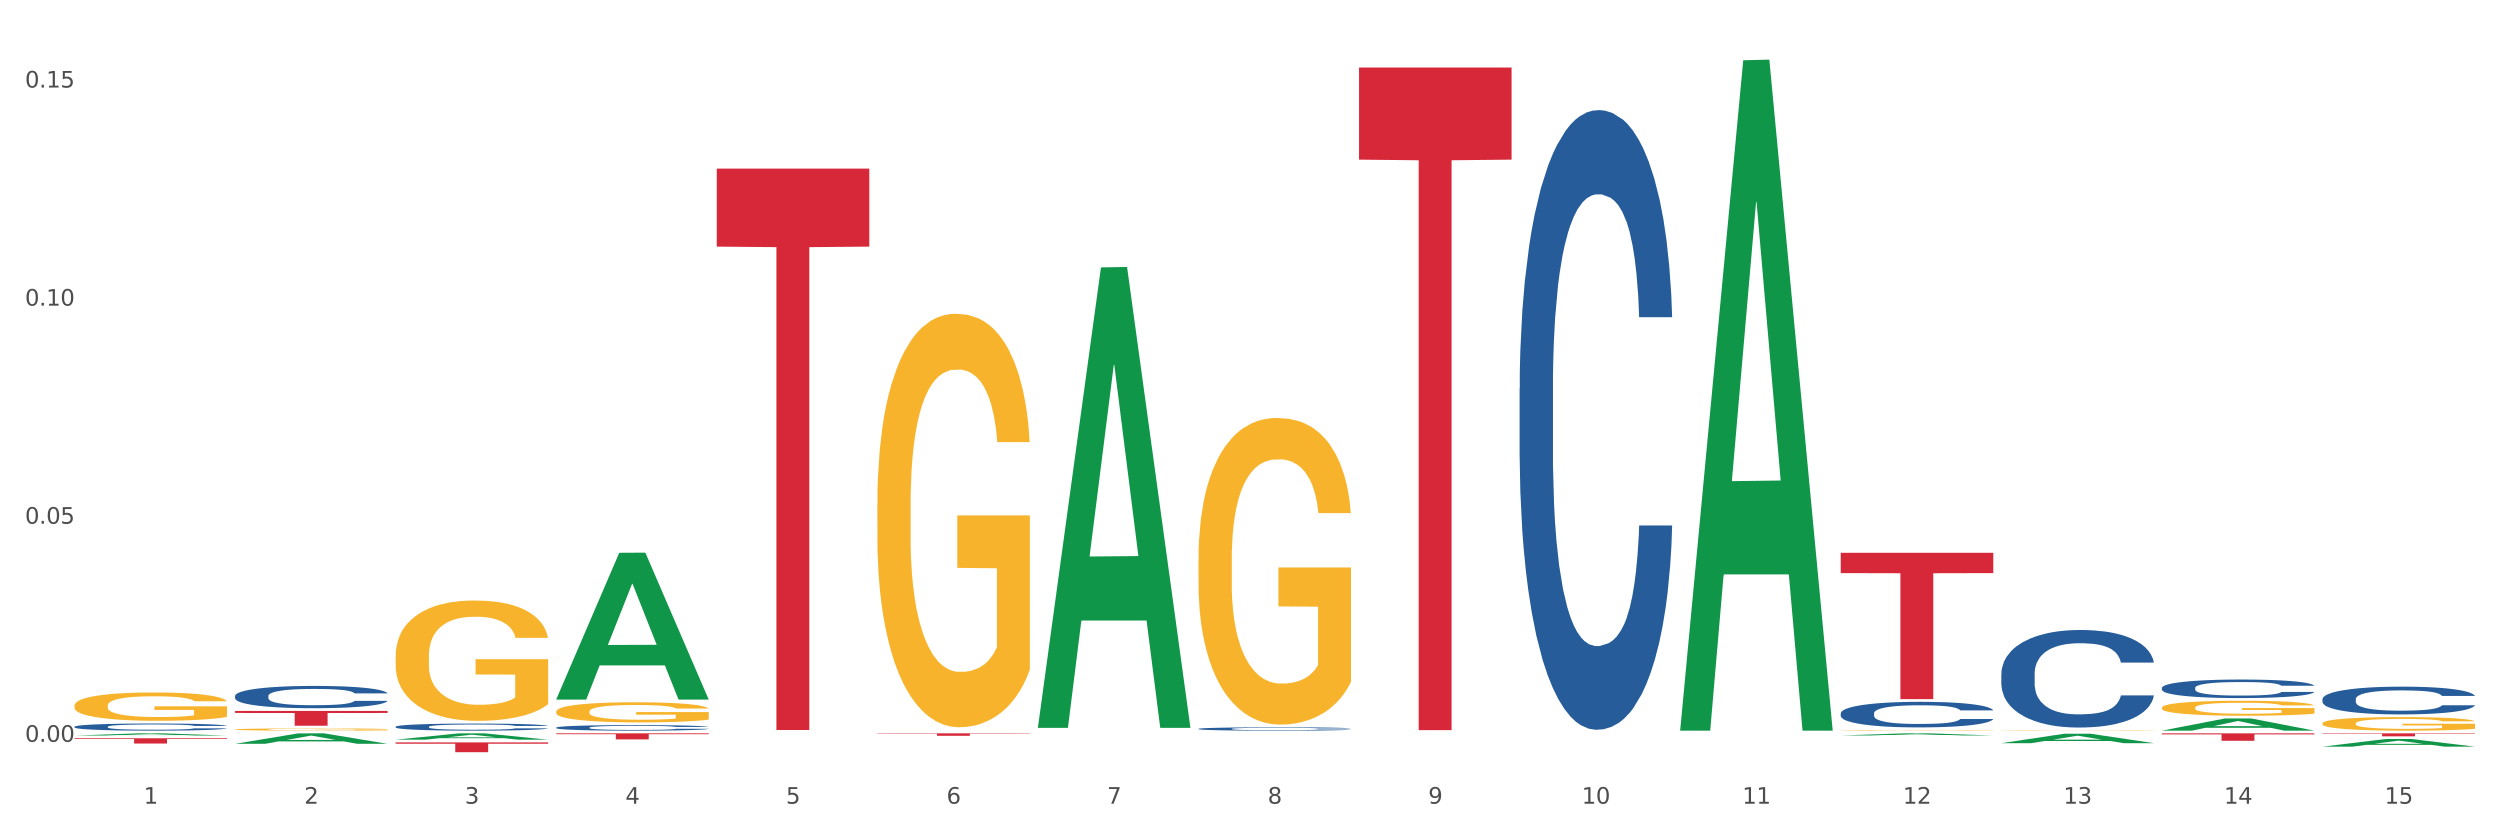 <?xml version="1.0" encoding="utf-8" standalone="no"?>
<!DOCTYPE svg PUBLIC "-//W3C//DTD SVG 1.1//EN"
  "http://www.w3.org/Graphics/SVG/1.1/DTD/svg11.dtd">
<svg xmlns:xlink="http://www.w3.org/1999/xlink" width="1080pt" height="360pt" viewBox="0 0 1080 360" xmlns="http://www.w3.org/2000/svg" version="1.1">
 <rect x="0" y="0" width="1080" height="360" fill="#333333" stroke="none"/>
 <defs>
  <style type="text/css">*{stroke-linejoin: round; stroke-linecap: butt}</style>
 </defs>
 <g id="figure_1">
  <g id="patch_1">
   <path d="M 0 360 
L 1080 360 
L 1080 0 
L 0 0 
z
" style="fill: #ffffff; stroke: #ffffff; stroke-linejoin: miter"/>
  </g>
  <g id="axes_1">
   <g id="matplotlib.axis_1">
    <g id="xtick_1">
     <g id="text_1">
      <!-- 1 -->
      <g style="fill: #4d4d4d" transform="translate(62.07 347.204) scale(0.096 -0.096)">
       <defs>
        <path id="DejaVuSans-31" d="M 794 531 
L 1825 531 
L 1825 4091 
L 703 3866 
L 703 4441 
L 1819 4666 
L 2450 4666 
L 2450 531 
L 3481 531 
L 3481 0 
L 794 0 
L 794 531 
z
" transform="scale(0.016)"/>
       </defs>
       <use xlink:href="#DejaVuSans-31"/>
      </g>
     </g>
    </g>
    <g id="xtick_2">
     <g id="text_2">
      <!-- 2 -->
      <g style="fill: #4d4d4d" transform="translate(131.436 347.204) scale(0.096 -0.096)">
       <defs>
        <path id="DejaVuSans-32" d="M 1228 531 
L 3431 531 
L 3431 0 
L 469 0 
L 469 531 
Q 828 903 1448 1529 
Q 2069 2156 2228 2338 
Q 2531 2678 2651 2914 
Q 2772 3150 2772 3378 
Q 2772 3750 2511 3984 
Q 2250 4219 1831 4219 
Q 1534 4219 1204 4116 
Q 875 4013 500 3803 
L 500 4441 
Q 881 4594 1212 4672 
Q 1544 4750 1819 4750 
Q 2544 4750 2975 4387 
Q 3406 4025 3406 3419 
Q 3406 3131 3298 2873 
Q 3191 2616 2906 2266 
Q 2828 2175 2409 1742 
Q 1991 1309 1228 531 
z
" transform="scale(0.016)"/>
       </defs>
       <use xlink:href="#DejaVuSans-32"/>
      </g>
     </g>
    </g>
    <g id="xtick_3">
     <g id="text_3">
      <!-- 3 -->
      <g style="fill: #4d4d4d" transform="translate(200.802 347.204) scale(0.096 -0.096)">
       <defs>
        <path id="DejaVuSans-33" d="M 2597 2516 
Q 3050 2419 3304 2112 
Q 3559 1806 3559 1356 
Q 3559 666 3084 287 
Q 2609 -91 1734 -91 
Q 1441 -91 1130 -33 
Q 819 25 488 141 
L 488 750 
Q 750 597 1062 519 
Q 1375 441 1716 441 
Q 2309 441 2620 675 
Q 2931 909 2931 1356 
Q 2931 1769 2642 2001 
Q 2353 2234 1838 2234 
L 1294 2234 
L 1294 2753 
L 1863 2753 
Q 2328 2753 2575 2939 
Q 2822 3125 2822 3475 
Q 2822 3834 2567 4026 
Q 2313 4219 1838 4219 
Q 1578 4219 1281 4162 
Q 984 4106 628 3988 
L 628 4550 
Q 988 4650 1302 4700 
Q 1616 4750 1894 4750 
Q 2613 4750 3031 4423 
Q 3450 4097 3450 3541 
Q 3450 3153 3228 2886 
Q 3006 2619 2597 2516 
z
" transform="scale(0.016)"/>
       </defs>
       <use xlink:href="#DejaVuSans-33"/>
      </g>
     </g>
    </g>
    <g id="xtick_4">
     <g id="text_4">
      <!-- 4 -->
      <g style="fill: #4d4d4d" transform="translate(270.169 347.204) scale(0.096 -0.096)">
       <defs>
        <path id="DejaVuSans-34" d="M 2419 4116 
L 825 1625 
L 2419 1625 
L 2419 4116 
z
M 2253 4666 
L 3047 4666 
L 3047 1625 
L 3713 1625 
L 3713 1100 
L 3047 1100 
L 3047 0 
L 2419 0 
L 2419 1100 
L 313 1100 
L 313 1709 
L 2253 4666 
z
" transform="scale(0.016)"/>
       </defs>
       <use xlink:href="#DejaVuSans-34"/>
      </g>
     </g>
    </g>
    <g id="xtick_5">
     <g id="text_5">
      <!-- 5 -->
      <g style="fill: #4d4d4d" transform="translate(339.535 347.204) scale(0.096 -0.096)">
       <defs>
        <path id="DejaVuSans-35" d="M 691 4666 
L 3169 4666 
L 3169 4134 
L 1269 4134 
L 1269 2991 
Q 1406 3038 1543 3061 
Q 1681 3084 1819 3084 
Q 2600 3084 3056 2656 
Q 3513 2228 3513 1497 
Q 3513 744 3044 326 
Q 2575 -91 1722 -91 
Q 1428 -91 1123 -41 
Q 819 9 494 109 
L 494 744 
Q 775 591 1075 516 
Q 1375 441 1709 441 
Q 2250 441 2565 725 
Q 2881 1009 2881 1497 
Q 2881 1984 2565 2268 
Q 2250 2553 1709 2553 
Q 1456 2553 1204 2497 
Q 953 2441 691 2322 
L 691 4666 
z
" transform="scale(0.016)"/>
       </defs>
       <use xlink:href="#DejaVuSans-35"/>
      </g>
     </g>
    </g>
    <g id="xtick_6">
     <g id="text_6">
      <!-- 6 -->
      <g style="fill: #4d4d4d" transform="translate(408.901 347.204) scale(0.096 -0.096)">
       <defs>
        <path id="DejaVuSans-36" d="M 2113 2584 
Q 1688 2584 1439 2293 
Q 1191 2003 1191 1497 
Q 1191 994 1439 701 
Q 1688 409 2113 409 
Q 2538 409 2786 701 
Q 3034 994 3034 1497 
Q 3034 2003 2786 2293 
Q 2538 2584 2113 2584 
z
M 3366 4563 
L 3366 3988 
Q 3128 4100 2886 4159 
Q 2644 4219 2406 4219 
Q 1781 4219 1451 3797 
Q 1122 3375 1075 2522 
Q 1259 2794 1537 2939 
Q 1816 3084 2150 3084 
Q 2853 3084 3261 2657 
Q 3669 2231 3669 1497 
Q 3669 778 3244 343 
Q 2819 -91 2113 -91 
Q 1303 -91 875 529 
Q 447 1150 447 2328 
Q 447 3434 972 4092 
Q 1497 4750 2381 4750 
Q 2619 4750 2861 4703 
Q 3103 4656 3366 4563 
z
" transform="scale(0.016)"/>
       </defs>
       <use xlink:href="#DejaVuSans-36"/>
      </g>
     </g>
    </g>
    <g id="xtick_7">
     <g id="text_7">
      <!-- 7 -->
      <g style="fill: #4d4d4d" transform="translate(478.267 347.204) scale(0.096 -0.096)">
       <defs>
        <path id="DejaVuSans-37" d="M 525 4666 
L 3525 4666 
L 3525 4397 
L 1831 0 
L 1172 0 
L 2766 4134 
L 525 4134 
L 525 4666 
z
" transform="scale(0.016)"/>
       </defs>
       <use xlink:href="#DejaVuSans-37"/>
      </g>
     </g>
    </g>
    <g id="xtick_8">
     <g id="text_8">
      <!-- 8 -->
      <g style="fill: #4d4d4d" transform="translate(547.634 347.204) scale(0.096 -0.096)">
       <defs>
        <path id="DejaVuSans-38" d="M 2034 2216 
Q 1584 2216 1326 1975 
Q 1069 1734 1069 1313 
Q 1069 891 1326 650 
Q 1584 409 2034 409 
Q 2484 409 2743 651 
Q 3003 894 3003 1313 
Q 3003 1734 2745 1975 
Q 2488 2216 2034 2216 
z
M 1403 2484 
Q 997 2584 770 2862 
Q 544 3141 544 3541 
Q 544 4100 942 4425 
Q 1341 4750 2034 4750 
Q 2731 4750 3128 4425 
Q 3525 4100 3525 3541 
Q 3525 3141 3298 2862 
Q 3072 2584 2669 2484 
Q 3125 2378 3379 2068 
Q 3634 1759 3634 1313 
Q 3634 634 3220 271 
Q 2806 -91 2034 -91 
Q 1263 -91 848 271 
Q 434 634 434 1313 
Q 434 1759 690 2068 
Q 947 2378 1403 2484 
z
M 1172 3481 
Q 1172 3119 1398 2916 
Q 1625 2713 2034 2713 
Q 2441 2713 2670 2916 
Q 2900 3119 2900 3481 
Q 2900 3844 2670 4047 
Q 2441 4250 2034 4250 
Q 1625 4250 1398 4047 
Q 1172 3844 1172 3481 
z
" transform="scale(0.016)"/>
       </defs>
       <use xlink:href="#DejaVuSans-38"/>
      </g>
     </g>
    </g>
    <g id="xtick_9">
     <g id="text_9">
      <!-- 9 -->
      <g style="fill: #4d4d4d" transform="translate(617 347.204) scale(0.096 -0.096)">
       <defs>
        <path id="DejaVuSans-39" d="M 703 97 
L 703 672 
Q 941 559 1184 500 
Q 1428 441 1663 441 
Q 2288 441 2617 861 
Q 2947 1281 2994 2138 
Q 2813 1869 2534 1725 
Q 2256 1581 1919 1581 
Q 1219 1581 811 2004 
Q 403 2428 403 3163 
Q 403 3881 828 4315 
Q 1253 4750 1959 4750 
Q 2769 4750 3195 4129 
Q 3622 3509 3622 2328 
Q 3622 1225 3098 567 
Q 2575 -91 1691 -91 
Q 1453 -91 1209 -44 
Q 966 3 703 97 
z
M 1959 2075 
Q 2384 2075 2632 2365 
Q 2881 2656 2881 3163 
Q 2881 3666 2632 3958 
Q 2384 4250 1959 4250 
Q 1534 4250 1286 3958 
Q 1038 3666 1038 3163 
Q 1038 2656 1286 2365 
Q 1534 2075 1959 2075 
z
" transform="scale(0.016)"/>
       </defs>
       <use xlink:href="#DejaVuSans-39"/>
      </g>
     </g>
    </g>
    <g id="xtick_10">
     <g id="text_10">
      <!-- 10 -->
      <g style="fill: #4d4d4d" transform="translate(683.312 347.204) scale(0.096 -0.096)">
       <defs>
        <path id="DejaVuSans-30" d="M 2034 4250 
Q 1547 4250 1301 3770 
Q 1056 3291 1056 2328 
Q 1056 1369 1301 889 
Q 1547 409 2034 409 
Q 2525 409 2770 889 
Q 3016 1369 3016 2328 
Q 3016 3291 2770 3770 
Q 2525 4250 2034 4250 
z
M 2034 4750 
Q 2819 4750 3233 4129 
Q 3647 3509 3647 2328 
Q 3647 1150 3233 529 
Q 2819 -91 2034 -91 
Q 1250 -91 836 529 
Q 422 1150 422 2328 
Q 422 3509 836 4129 
Q 1250 4750 2034 4750 
z
" transform="scale(0.016)"/>
       </defs>
       <use xlink:href="#DejaVuSans-31"/>
       <use xlink:href="#DejaVuSans-30" transform="translate(63.623 0)"/>
      </g>
     </g>
    </g>
    <g id="xtick_11">
     <g id="text_11">
      <!-- 11 -->
      <g style="fill: #4d4d4d" transform="translate(752.678 347.204) scale(0.096 -0.096)">
       <use xlink:href="#DejaVuSans-31"/>
       <use xlink:href="#DejaVuSans-31" transform="translate(63.623 0)"/>
      </g>
     </g>
    </g>
    <g id="xtick_12">
     <g id="text_12">
      <!-- 12 -->
      <g style="fill: #4d4d4d" transform="translate(822.044 347.204) scale(0.096 -0.096)">
       <use xlink:href="#DejaVuSans-31"/>
       <use xlink:href="#DejaVuSans-32" transform="translate(63.623 0)"/>
      </g>
     </g>
    </g>
    <g id="xtick_13">
     <g id="text_13">
      <!-- 13 -->
      <g style="fill: #4d4d4d" transform="translate(891.411 347.204) scale(0.096 -0.096)">
       <use xlink:href="#DejaVuSans-31"/>
       <use xlink:href="#DejaVuSans-33" transform="translate(63.623 0)"/>
      </g>
     </g>
    </g>
    <g id="xtick_14">
     <g id="text_14">
      <!-- 14 -->
      <g style="fill: #4d4d4d" transform="translate(960.777 347.204) scale(0.096 -0.096)">
       <use xlink:href="#DejaVuSans-31"/>
       <use xlink:href="#DejaVuSans-34" transform="translate(63.623 0)"/>
      </g>
     </g>
    </g>
    <g id="xtick_15">
     <g id="text_15">
      <!-- 15 -->
      <g style="fill: #4d4d4d" transform="translate(1030.143 347.204) scale(0.096 -0.096)">
       <use xlink:href="#DejaVuSans-31"/>
       <use xlink:href="#DejaVuSans-35" transform="translate(63.623 0)"/>
      </g>
     </g>
    </g>
    <g id="xtick_16"/>
    <g id="xtick_17"/>
    <g id="xtick_18"/>
    <g id="xtick_19"/>
    <g id="xtick_20"/>
    <g id="xtick_21"/>
    <g id="xtick_22"/>
    <g id="xtick_23"/>
    <g id="xtick_24"/>
    <g id="xtick_25"/>
    <g id="xtick_26"/>
    <g id="xtick_27"/>
    <g id="xtick_28"/>
    <g id="xtick_29"/>
   </g>
   <g id="matplotlib.axis_2">
    <g id="ytick_1">
     <g id="text_16">
      <!-- 0.00 -->
      <g style="fill: #4d4d4d" transform="translate(10.8 320.46) scale(0.096 -0.096)">
       <defs>
        <path id="DejaVuSans-2e" d="M 684 794 
L 1344 794 
L 1344 0 
L 684 0 
L 684 794 
z
" transform="scale(0.016)"/>
       </defs>
       <use xlink:href="#DejaVuSans-30"/>
       <use xlink:href="#DejaVuSans-2e" transform="translate(63.623 0)"/>
       <use xlink:href="#DejaVuSans-30" transform="translate(95.41 0)"/>
       <use xlink:href="#DejaVuSans-30" transform="translate(159.033 0)"/>
      </g>
     </g>
    </g>
    <g id="ytick_2">
     <g id="text_17">
      <!-- 0.05 -->
      <g style="fill: #4d4d4d" transform="translate(10.8 226.248) scale(0.096 -0.096)">
       <use xlink:href="#DejaVuSans-30"/>
       <use xlink:href="#DejaVuSans-2e" transform="translate(63.623 0)"/>
       <use xlink:href="#DejaVuSans-30" transform="translate(95.41 0)"/>
       <use xlink:href="#DejaVuSans-35" transform="translate(159.033 0)"/>
      </g>
     </g>
    </g>
    <g id="ytick_3">
     <g id="text_18">
      <!-- 0.10 -->
      <g style="fill: #4d4d4d" transform="translate(10.8 132.037) scale(0.096 -0.096)">
       <use xlink:href="#DejaVuSans-30"/>
       <use xlink:href="#DejaVuSans-2e" transform="translate(63.623 0)"/>
       <use xlink:href="#DejaVuSans-31" transform="translate(95.41 0)"/>
       <use xlink:href="#DejaVuSans-30" transform="translate(159.033 0)"/>
      </g>
     </g>
    </g>
    <g id="ytick_4">
     <g id="text_19">
      <!-- 0.15 -->
      <g style="fill: #4d4d4d" transform="translate(10.8 37.826) scale(0.096 -0.096)">
       <use xlink:href="#DejaVuSans-30"/>
       <use xlink:href="#DejaVuSans-2e" transform="translate(63.623 0)"/>
       <use xlink:href="#DejaVuSans-31" transform="translate(95.41 0)"/>
       <use xlink:href="#DejaVuSans-35" transform="translate(159.033 0)"/>
      </g>
     </g>
    </g>
    <g id="ytick_5"/>
    <g id="ytick_6"/>
    <g id="ytick_7"/>
   </g>
   <g id="PolyCollection_1">
    <path d="M 32.175 317.759 
L 32.243 317.758 
L 59.417 316.813 
L 70.695 316.812 
L 98.073 317.761 
L 85.029 317.761 
L 79.119 317.54 
L 51.061 317.54 
L 50.857 317.544 
L 45.151 317.761 
L 32.175 317.761 
L 32.175 317.759 
L 54.594 317.408 
L 75.586 317.407 
L 65.192 317.014 
L 65.056 317.013 
L 64.92 317.015 
L 54.526 317.407 
L 54.594 317.408 
L 32.175 317.759 
z
" clip-path="url(#p6bb2f7017c)" style="fill: #109648"/>
    <path d="M 101.541 321.327 
L 101.609 321.323 
L 128.784 316.817 
L 140.061 316.812 
L 167.439 321.335 
L 154.395 321.335 
L 148.485 320.282 
L 120.427 320.282 
L 120.224 320.299 
L 114.517 321.335 
L 101.541 321.335 
L 101.541 321.327 
L 123.96 319.654 
L 144.952 319.649 
L 134.558 317.776 
L 134.422 317.768 
L 134.286 317.781 
L 123.892 319.649 
L 123.96 319.654 
L 101.541 321.327 
z
" clip-path="url(#p6bb2f7017c)" style="fill: #109648"/>
    <path d="M 170.907 319.539 
L 170.975 319.536 
L 198.15 316.815 
L 209.427 316.812 
L 236.805 319.544 
L 223.762 319.544 
L 217.851 318.908 
L 189.794 318.908 
L 189.59 318.918 
L 183.883 319.544 
L 170.907 319.544 
L 170.907 319.539 
L 193.326 318.528 
L 214.319 318.526 
L 203.924 317.394 
L 203.788 317.389 
L 203.653 317.397 
L 193.258 318.526 
L 193.326 318.528 
L 170.907 319.539 
z
" clip-path="url(#p6bb2f7017c)" style="fill: #109648"/>
    <path d="M 240.274 302.103 
L 240.342 302.044 
L 267.516 238.802 
L 278.793 238.742 
L 306.172 302.223 
L 293.128 302.223 
L 287.217 287.44 
L 259.16 287.44 
L 258.956 287.679 
L 253.249 302.223 
L 240.274 302.223 
L 240.274 302.103 
L 262.693 278.619 
L 283.685 278.559 
L 273.291 252.273 
L 273.155 252.153 
L 273.019 252.332 
L 262.625 278.559 
L 262.693 278.619 
L 240.274 302.103 
z
" clip-path="url(#p6bb2f7017c)" style="fill: #109648"/>
    <path d="M 725.837 315.096 
L 725.905 314.824 
L 753.08 26.032 
L 764.357 25.759 
L 791.735 315.64 
L 778.691 315.64 
L 772.781 248.137 
L 744.723 248.137 
L 744.52 249.226 
L 738.813 315.64 
L 725.837 315.64 
L 725.837 315.096 
L 748.256 207.854 
L 769.248 207.581 
L 758.854 87.546 
L 758.718 87.002 
L 758.582 87.818 
L 748.188 207.581 
L 748.256 207.854 
L 725.837 315.096 
z
" clip-path="url(#p6bb2f7017c)" style="fill: #109648"/>
    <path d="M 448.372 314.073 
L 448.44 313.886 
L 475.615 115.513 
L 486.892 115.326 
L 514.27 314.447 
L 501.227 314.447 
L 495.316 268.079 
L 467.259 268.079 
L 467.055 268.826 
L 461.348 314.447 
L 448.372 314.447 
L 448.372 314.073 
L 470.791 240.407 
L 491.783 240.22 
L 481.389 157.768 
L 481.253 157.394 
L 481.117 157.955 
L 470.723 240.22 
L 470.791 240.407 
L 448.372 314.073 
z
" clip-path="url(#p6bb2f7017c)" style="fill: #109648"/>
    <path d="M 240.274 316.812 
L 306.172 316.812 
L 306.172 317.175 
L 280.25 317.178 
L 280.25 319.424 
L 266.039 319.424 
L 266.039 317.178 
L 240.274 317.175 
L 240.274 316.815 
L 240.274 316.812 
z
" clip-path="url(#p6bb2f7017c)" style="fill: #d62839"/>
    <path d="M 170.907 320.708 
L 236.805 320.708 
L 236.805 321.297 
L 210.883 321.301 
L 210.883 324.95 
L 196.673 324.95 
L 196.673 321.301 
L 170.907 321.297 
L 170.907 320.712 
L 170.907 320.708 
z
" clip-path="url(#p6bb2f7017c)" style="fill: #d62839"/>
    <path d="M 32.175 304.811 
L 32.253 304.8 
L 32.253 304.398 
L 32.408 304.051 
L 33.186 303.213 
L 34.353 302.52 
L 35.209 302.151 
L 36.065 301.85 
L 37.076 301.548 
L 38.321 301.235 
L 40.578 300.777 
L 41.978 300.542 
L 43.69 300.296 
L 46.802 299.939 
L 49.058 299.737 
L 51.392 299.57 
L 55.204 299.369 
L 57.694 299.279 
L 60.339 299.212 
L 63.529 299.167 
L 65.941 299.156 
L 71.231 299.19 
L 75.744 299.29 
L 77.922 299.369 
L 80.723 299.503 
L 82.201 299.592 
L 84.613 299.771 
L 87.103 300.006 
L 88.815 300.207 
L 91.382 300.587 
L 93.327 300.967 
L 95.116 301.436 
L 96.05 301.76 
L 96.75 302.062 
L 97.373 302.408 
L 97.995 302.956 
L 83.991 302.956 
L 83.446 302.565 
L 82.59 302.196 
L 81.346 301.838 
L 80.256 301.615 
L 78.389 301.336 
L 76.677 301.157 
L 74.888 301.023 
L 72.71 300.911 
L 70.998 300.855 
L 68.586 300.81 
L 63.84 300.821 
L 60.65 300.911 
L 58.472 301.023 
L 57.071 301.123 
L 55.827 301.235 
L 54.426 301.391 
L 52.792 301.626 
L 51.625 301.838 
L 50.458 302.107 
L 49.525 302.375 
L 48.669 302.688 
L 47.969 303.023 
L 47.424 303.37 
L 46.957 303.794 
L 46.568 304.498 
L 46.568 306.03 
L 46.724 306.376 
L 47.113 306.834 
L 47.58 307.181 
L 48.358 307.594 
L 49.058 307.874 
L 50.381 308.276 
L 51.859 308.611 
L 53.026 308.824 
L 54.193 309.002 
L 56.216 309.248 
L 58.472 309.449 
L 60.417 309.572 
L 63.062 309.684 
L 64.852 309.729 
L 66.408 309.751 
L 70.22 309.751 
L 72.943 309.718 
L 75.977 309.639 
L 78.311 309.539 
L 80.256 309.416 
L 82.435 309.215 
L 83.835 309.025 
L 83.835 306.689 
L 66.719 306.678 
L 66.719 305.124 
L 98.073 305.124 
L 98.073 309.684 
L 96.75 309.919 
L 95.272 310.131 
L 93.716 310.321 
L 91.382 310.556 
L 88.581 310.779 
L 86.091 310.936 
L 83.446 311.07 
L 80.334 311.193 
L 76.288 311.305 
L 73.799 311.349 
L 70.687 311.383 
L 67.03 311.394 
L 63.84 311.372 
L 60.728 311.316 
L 57.461 311.215 
L 54.271 311.07 
L 51.859 310.925 
L 49.447 310.746 
L 46.879 310.511 
L 44.857 310.288 
L 43.301 310.086 
L 41.589 309.829 
L 39.722 309.494 
L 38.321 309.192 
L 37.076 308.879 
L 35.754 308.477 
L 34.82 308.131 
L 33.887 307.695 
L 33.342 307.371 
L 32.72 306.868 
L 32.253 306.164 
L 32.175 304.811 
z
" clip-path="url(#p6bb2f7017c)" style="fill: #f7b32b"/>
    <path d="M 101.541 315.128 
L 101.619 315.127 
L 101.619 315.095 
L 101.775 315.068 
L 102.553 315.001 
L 103.72 314.947 
L 104.575 314.918 
L 105.431 314.894 
L 106.443 314.87 
L 107.688 314.845 
L 109.944 314.809 
L 111.344 314.79 
L 113.056 314.771 
L 116.168 314.743 
L 118.424 314.727 
L 120.758 314.714 
L 124.57 314.698 
L 127.06 314.691 
L 129.705 314.685 
L 132.895 314.682 
L 135.307 314.681 
L 140.598 314.683 
L 145.11 314.691 
L 147.289 314.698 
L 150.089 314.708 
L 151.568 314.715 
L 153.979 314.729 
L 156.469 314.748 
L 158.181 314.764 
L 160.748 314.794 
L 162.693 314.824 
L 164.483 314.861 
L 165.416 314.887 
L 166.117 314.91 
L 166.739 314.938 
L 167.361 314.981 
L 153.357 314.981 
L 152.812 314.95 
L 151.957 314.921 
L 150.712 314.893 
L 149.623 314.875 
L 147.755 314.853 
L 146.044 314.839 
L 144.254 314.828 
L 142.076 314.82 
L 140.364 314.815 
L 137.952 314.812 
L 133.206 314.812 
L 130.017 314.82 
L 127.838 314.828 
L 126.438 314.836 
L 125.193 314.845 
L 123.792 314.857 
L 122.159 314.876 
L 120.992 314.893 
L 119.825 314.914 
L 118.891 314.935 
L 118.035 314.96 
L 117.335 314.986 
L 116.79 315.014 
L 116.324 315.047 
L 115.935 315.103 
L 115.935 315.224 
L 116.09 315.251 
L 116.479 315.288 
L 116.946 315.315 
L 117.724 315.348 
L 118.424 315.37 
L 119.747 315.402 
L 121.225 315.428 
L 122.392 315.445 
L 123.559 315.459 
L 125.582 315.478 
L 127.838 315.494 
L 129.783 315.504 
L 132.428 315.513 
L 134.218 315.516 
L 135.774 315.518 
L 139.586 315.518 
L 142.309 315.516 
L 145.343 315.509 
L 147.678 315.501 
L 149.623 315.492 
L 151.801 315.476 
L 153.201 315.461 
L 153.201 315.276 
L 136.085 315.275 
L 136.085 315.153 
L 167.439 315.153 
L 167.439 315.513 
L 166.117 315.531 
L 164.638 315.548 
L 163.082 315.563 
L 160.748 315.582 
L 157.947 315.599 
L 155.458 315.612 
L 152.812 315.622 
L 149.7 315.632 
L 145.655 315.641 
L 143.165 315.645 
L 140.053 315.647 
L 136.396 315.648 
L 133.206 315.646 
L 130.094 315.642 
L 126.827 315.634 
L 123.637 315.622 
L 121.225 315.611 
L 118.813 315.597 
L 116.246 315.578 
L 114.223 315.561 
L 112.667 315.545 
L 110.955 315.524 
L 109.088 315.498 
L 107.688 315.474 
L 106.443 315.449 
L 105.12 315.418 
L 104.186 315.39 
L 103.253 315.356 
L 102.708 315.33 
L 102.086 315.29 
L 101.619 315.235 
L 101.541 315.128 
z
" clip-path="url(#p6bb2f7017c)" style="fill: #f7b32b"/>
    <path d="M 170.907 283.448 
L 170.985 283.401 
L 170.985 281.691 
L 171.141 280.219 
L 171.919 276.658 
L 173.086 273.714 
L 173.942 272.147 
L 174.798 270.865 
L 175.809 269.583 
L 177.054 268.253 
L 179.31 266.306 
L 180.71 265.309 
L 182.422 264.264 
L 185.534 262.745 
L 187.79 261.89 
L 190.124 261.178 
L 193.937 260.323 
L 196.426 259.943 
L 199.072 259.658 
L 202.261 259.469 
L 204.673 259.421 
L 209.964 259.563 
L 214.476 259.991 
L 216.655 260.323 
L 219.456 260.893 
L 220.934 261.273 
L 223.346 262.033 
L 225.835 263.03 
L 227.547 263.885 
L 230.114 265.499 
L 232.059 267.114 
L 233.849 269.108 
L 234.783 270.485 
L 235.483 271.767 
L 236.105 273.239 
L 236.728 275.566 
L 222.723 275.566 
L 222.179 273.904 
L 221.323 272.337 
L 220.078 270.817 
L 218.989 269.868 
L 217.122 268.681 
L 215.41 267.921 
L 213.62 267.351 
L 211.442 266.876 
L 209.73 266.639 
L 207.319 266.449 
L 202.573 266.496 
L 199.383 266.876 
L 197.204 267.351 
L 195.804 267.778 
L 194.559 268.253 
L 193.159 268.918 
L 191.525 269.915 
L 190.358 270.817 
L 189.191 271.957 
L 188.257 273.097 
L 187.401 274.426 
L 186.701 275.851 
L 186.157 277.323 
L 185.69 279.127 
L 185.301 282.119 
L 185.301 288.624 
L 185.456 290.096 
L 185.845 292.043 
L 186.312 293.515 
L 187.09 295.272 
L 187.79 296.459 
L 189.113 298.168 
L 190.591 299.593 
L 191.758 300.495 
L 192.925 301.255 
L 194.948 302.3 
L 197.204 303.154 
L 199.149 303.677 
L 201.795 304.152 
L 203.584 304.341 
L 205.14 304.436 
L 208.952 304.436 
L 211.675 304.294 
L 214.71 303.962 
L 217.044 303.534 
L 218.989 303.012 
L 221.167 302.157 
L 222.568 301.35 
L 222.568 291.426 
L 205.451 291.378 
L 205.451 284.778 
L 236.805 284.778 
L 236.805 304.152 
L 235.483 305.149 
L 234.004 306.051 
L 232.448 306.858 
L 230.114 307.855 
L 227.314 308.805 
L 224.824 309.47 
L 222.179 310.04 
L 219.067 310.562 
L 215.021 311.037 
L 212.531 311.227 
L 209.419 311.369 
L 205.763 311.417 
L 202.573 311.322 
L 199.461 311.084 
L 196.193 310.657 
L 193.003 310.04 
L 190.591 309.422 
L 188.179 308.663 
L 185.612 307.665 
L 183.589 306.716 
L 182.033 305.861 
L 180.321 304.769 
L 178.454 303.344 
L 177.054 302.062 
L 175.809 300.733 
L 174.486 299.023 
L 173.553 297.551 
L 172.619 295.699 
L 172.074 294.322 
L 171.452 292.185 
L 170.985 289.194 
L 170.907 283.448 
z
" clip-path="url(#p6bb2f7017c)" style="fill: #f7b32b"/>
    <path d="M 240.274 307.404 
L 240.351 307.396 
L 240.351 307.11 
L 240.507 306.864 
L 241.285 306.268 
L 242.452 305.776 
L 243.308 305.514 
L 244.164 305.3 
L 245.175 305.086 
L 246.42 304.863 
L 248.676 304.538 
L 250.077 304.371 
L 251.788 304.196 
L 254.9 303.942 
L 257.157 303.8 
L 259.491 303.681 
L 263.303 303.538 
L 265.793 303.474 
L 268.438 303.426 
L 271.628 303.395 
L 274.04 303.387 
L 279.33 303.411 
L 283.843 303.482 
L 286.021 303.538 
L 288.822 303.633 
L 290.3 303.696 
L 292.712 303.823 
L 295.202 303.99 
L 296.913 304.133 
L 299.481 304.403 
L 301.426 304.673 
L 303.215 305.006 
L 304.149 305.236 
L 304.849 305.451 
L 305.471 305.697 
L 306.094 306.086 
L 292.089 306.086 
L 291.545 305.808 
L 290.689 305.546 
L 289.444 305.292 
L 288.355 305.133 
L 286.488 304.935 
L 284.776 304.808 
L 282.987 304.712 
L 280.808 304.633 
L 279.097 304.593 
L 276.685 304.562 
L 271.939 304.57 
L 268.749 304.633 
L 266.571 304.712 
L 265.17 304.784 
L 263.925 304.863 
L 262.525 304.974 
L 260.891 305.141 
L 259.724 305.292 
L 258.557 305.483 
L 257.623 305.673 
L 256.768 305.895 
L 256.067 306.133 
L 255.523 306.38 
L 255.056 306.681 
L 254.667 307.181 
L 254.667 308.269 
L 254.823 308.515 
L 255.212 308.84 
L 255.678 309.086 
L 256.456 309.38 
L 257.157 309.579 
L 258.479 309.864 
L 259.957 310.103 
L 261.124 310.253 
L 262.291 310.38 
L 264.314 310.555 
L 266.571 310.698 
L 268.516 310.785 
L 271.161 310.865 
L 272.95 310.896 
L 274.506 310.912 
L 278.319 310.912 
L 281.042 310.888 
L 284.076 310.833 
L 286.41 310.761 
L 288.355 310.674 
L 290.533 310.531 
L 291.934 310.396 
L 291.934 308.737 
L 274.818 308.729 
L 274.818 307.626 
L 306.172 307.626 
L 306.172 310.865 
L 304.849 311.031 
L 303.371 311.182 
L 301.815 311.317 
L 299.481 311.484 
L 296.68 311.643 
L 294.19 311.754 
L 291.545 311.849 
L 288.433 311.936 
L 284.387 312.016 
L 281.897 312.047 
L 278.785 312.071 
L 275.129 312.079 
L 271.939 312.063 
L 268.827 312.024 
L 265.559 311.952 
L 262.369 311.849 
L 259.957 311.746 
L 257.546 311.619 
L 254.978 311.452 
L 252.955 311.293 
L 251.399 311.15 
L 249.688 310.968 
L 247.82 310.73 
L 246.42 310.515 
L 245.175 310.293 
L 243.853 310.007 
L 242.919 309.761 
L 241.985 309.452 
L 241.441 309.221 
L 240.818 308.864 
L 240.351 308.364 
L 240.274 307.404 
z
" clip-path="url(#p6bb2f7017c)" style="fill: #f7b32b"/>
    <path d="M 379.006 218.075 
L 379.084 217.912 
L 379.084 212.038 
L 379.24 206.981 
L 380.018 194.743 
L 381.185 184.628 
L 382.04 179.243 
L 382.896 174.838 
L 383.908 170.433 
L 385.152 165.864 
L 387.409 159.174 
L 388.809 155.748 
L 390.521 152.159 
L 393.633 146.937 
L 395.889 144 
L 398.223 141.553 
L 402.035 138.616 
L 404.525 137.311 
L 407.17 136.332 
L 410.36 135.679 
L 412.772 135.516 
L 418.062 136.006 
L 422.575 137.474 
L 424.753 138.616 
L 427.554 140.574 
L 429.032 141.879 
L 431.444 144.49 
L 433.934 147.916 
L 435.646 150.853 
L 438.213 156.401 
L 440.158 161.948 
L 441.948 168.801 
L 442.881 173.533 
L 443.581 177.938 
L 444.204 182.996 
L 444.826 190.991 
L 430.822 190.991 
L 430.277 185.28 
L 429.422 179.896 
L 428.177 174.675 
L 427.087 171.411 
L 425.22 167.332 
L 423.509 164.722 
L 421.719 162.764 
L 419.541 161.132 
L 417.829 160.317 
L 415.417 159.664 
L 410.671 159.827 
L 407.481 161.132 
L 405.303 162.764 
L 403.903 164.232 
L 402.658 165.864 
L 401.257 168.148 
L 399.624 171.575 
L 398.456 174.675 
L 397.289 178.591 
L 396.356 182.506 
L 395.5 187.075 
L 394.8 191.97 
L 394.255 197.028 
L 393.788 203.228 
L 393.399 213.507 
L 393.399 235.86 
L 393.555 240.918 
L 393.944 247.608 
L 394.411 252.666 
L 395.189 258.702 
L 395.889 262.781 
L 397.212 268.655 
L 398.69 273.55 
L 399.857 276.65 
L 401.024 279.261 
L 403.047 282.85 
L 405.303 285.787 
L 407.248 287.582 
L 409.893 289.214 
L 411.683 289.866 
L 413.239 290.192 
L 417.051 290.192 
L 419.774 289.703 
L 422.808 288.561 
L 425.142 287.092 
L 427.087 285.298 
L 429.266 282.361 
L 430.666 279.587 
L 430.666 245.486 
L 413.55 245.323 
L 413.55 222.644 
L 444.904 222.644 
L 444.904 289.214 
L 443.581 292.64 
L 442.103 295.74 
L 440.547 298.514 
L 438.213 301.94 
L 435.412 305.203 
L 432.923 307.487 
L 430.277 309.445 
L 427.165 311.24 
L 423.12 312.872 
L 420.63 313.524 
L 417.518 314.014 
L 413.861 314.177 
L 410.671 313.851 
L 407.559 313.035 
L 404.292 311.567 
L 401.102 309.445 
L 398.69 307.324 
L 396.278 304.714 
L 393.711 301.287 
L 391.688 298.024 
L 390.132 295.087 
L 388.42 291.335 
L 386.553 286.44 
L 385.152 282.034 
L 383.908 277.466 
L 382.585 271.592 
L 381.651 266.534 
L 380.718 260.171 
L 380.173 255.439 
L 379.551 248.097 
L 379.084 237.818 
L 379.006 218.075 
z
" clip-path="url(#p6bb2f7017c)" style="fill: #f7b32b"/>
    <path d="M 517.739 241.769 
L 517.816 241.648 
L 517.816 237.292 
L 517.972 233.541 
L 518.75 224.466 
L 519.917 216.965 
L 520.773 212.972 
L 521.629 209.705 
L 522.64 206.438 
L 523.885 203.05 
L 526.141 198.089 
L 527.542 195.548 
L 529.253 192.887 
L 532.365 189.015 
L 534.621 186.837 
L 536.956 185.022 
L 540.768 182.844 
L 543.257 181.876 
L 545.903 181.15 
L 549.093 180.666 
L 551.504 180.545 
L 556.795 180.908 
L 561.307 181.997 
L 563.486 182.844 
L 566.287 184.296 
L 567.765 185.264 
L 570.177 187.2 
L 572.666 189.741 
L 574.378 191.919 
L 576.946 196.032 
L 578.891 200.146 
L 580.68 205.228 
L 581.614 208.737 
L 582.314 212.004 
L 582.936 215.755 
L 583.559 221.683 
L 569.554 221.683 
L 569.01 217.449 
L 568.154 213.456 
L 566.909 209.584 
L 565.82 207.164 
L 563.953 204.139 
L 562.241 202.203 
L 560.452 200.751 
L 558.273 199.541 
L 556.562 198.936 
L 554.15 198.452 
L 549.404 198.573 
L 546.214 199.541 
L 544.035 200.751 
L 542.635 201.84 
L 541.39 203.05 
L 539.99 204.744 
L 538.356 207.285 
L 537.189 209.584 
L 536.022 212.488 
L 535.088 215.392 
L 534.232 218.779 
L 533.532 222.409 
L 532.988 226.16 
L 532.521 230.758 
L 532.132 238.381 
L 532.132 254.957 
L 532.287 258.708 
L 532.676 263.669 
L 533.143 267.419 
L 533.921 271.896 
L 534.621 274.921 
L 535.944 279.277 
L 537.422 282.907 
L 538.589 285.206 
L 539.756 287.142 
L 541.779 289.803 
L 544.035 291.981 
L 545.981 293.312 
L 548.626 294.522 
L 550.415 295.006 
L 551.971 295.248 
L 555.784 295.248 
L 558.507 294.885 
L 561.541 294.038 
L 563.875 292.949 
L 565.82 291.618 
L 567.998 289.44 
L 569.399 287.384 
L 569.399 262.096 
L 552.282 261.975 
L 552.282 245.156 
L 583.636 245.156 
L 583.636 294.522 
L 582.314 297.063 
L 580.836 299.362 
L 579.28 301.419 
L 576.946 303.96 
L 574.145 306.38 
L 571.655 308.074 
L 569.01 309.526 
L 565.898 310.857 
L 561.852 312.067 
L 559.362 312.551 
L 556.25 312.913 
L 552.594 313.034 
L 549.404 312.792 
L 546.292 312.188 
L 543.024 311.099 
L 539.834 309.526 
L 537.422 307.953 
L 535.01 306.017 
L 532.443 303.476 
L 530.42 301.056 
L 528.864 298.878 
L 527.153 296.095 
L 525.285 292.465 
L 523.885 289.198 
L 522.64 285.811 
L 521.317 281.455 
L 520.384 277.704 
L 519.45 272.985 
L 518.906 269.476 
L 518.283 264.032 
L 517.816 256.409 
L 517.739 241.769 
z
" clip-path="url(#p6bb2f7017c)" style="fill: #f7b32b"/>
    <path d="M 795.203 315.516 
L 795.281 315.516 
L 795.281 315.508 
L 795.437 315.501 
L 796.215 315.484 
L 797.382 315.47 
L 798.238 315.462 
L 799.094 315.456 
L 800.105 315.45 
L 801.35 315.444 
L 803.606 315.435 
L 805.006 315.43 
L 806.718 315.425 
L 809.83 315.418 
L 812.086 315.414 
L 814.42 315.411 
L 818.233 315.407 
L 820.722 315.405 
L 823.368 315.403 
L 826.557 315.403 
L 828.969 315.402 
L 834.26 315.403 
L 838.772 315.405 
L 840.951 315.407 
L 843.752 315.409 
L 845.23 315.411 
L 847.642 315.415 
L 850.131 315.419 
L 851.843 315.423 
L 854.41 315.431 
L 856.355 315.439 
L 858.145 315.448 
L 859.078 315.455 
L 859.779 315.461 
L 860.401 315.468 
L 861.024 315.479 
L 847.019 315.479 
L 846.475 315.471 
L 845.619 315.463 
L 844.374 315.456 
L 843.285 315.452 
L 841.418 315.446 
L 839.706 315.442 
L 837.916 315.44 
L 835.738 315.438 
L 834.026 315.436 
L 831.615 315.436 
L 826.869 315.436 
L 823.679 315.438 
L 821.5 315.44 
L 820.1 315.442 
L 818.855 315.444 
L 817.455 315.447 
L 815.821 315.452 
L 814.654 315.456 
L 813.487 315.462 
L 812.553 315.467 
L 811.697 315.473 
L 810.997 315.48 
L 810.453 315.487 
L 809.986 315.495 
L 809.597 315.51 
L 809.597 315.54 
L 809.752 315.547 
L 810.141 315.556 
L 810.608 315.563 
L 811.386 315.572 
L 812.086 315.577 
L 813.409 315.585 
L 814.887 315.592 
L 816.054 315.596 
L 817.221 315.6 
L 819.244 315.605 
L 821.5 315.609 
L 823.445 315.611 
L 826.091 315.614 
L 827.88 315.615 
L 829.436 315.615 
L 833.248 315.615 
L 835.971 315.614 
L 839.006 315.613 
L 841.34 315.611 
L 843.285 315.608 
L 845.463 315.604 
L 846.864 315.6 
L 846.864 315.554 
L 829.747 315.553 
L 829.747 315.522 
L 861.101 315.522 
L 861.101 315.614 
L 859.779 315.618 
L 858.3 315.623 
L 856.744 315.627 
L 854.41 315.631 
L 851.61 315.636 
L 849.12 315.639 
L 846.475 315.642 
L 843.363 315.644 
L 839.317 315.646 
L 836.827 315.647 
L 833.715 315.648 
L 830.059 315.648 
L 826.869 315.648 
L 823.757 315.646 
L 820.489 315.644 
L 817.299 315.642 
L 814.887 315.639 
L 812.475 315.635 
L 809.908 315.63 
L 807.885 315.626 
L 806.329 315.622 
L 804.617 315.617 
L 802.75 315.61 
L 801.35 315.604 
L 800.105 315.598 
L 798.782 315.589 
L 797.849 315.583 
L 796.915 315.574 
L 796.37 315.567 
L 795.748 315.557 
L 795.281 315.543 
L 795.203 315.516 
z
" clip-path="url(#p6bb2f7017c)" style="fill: #f7b32b"/>
    <path d="M 864.57 315.549 
L 864.647 315.549 
L 864.647 315.543 
L 864.803 315.538 
L 865.581 315.525 
L 866.748 315.515 
L 867.604 315.51 
L 868.46 315.505 
L 869.471 315.501 
L 870.716 315.496 
L 872.972 315.489 
L 874.373 315.485 
L 876.084 315.482 
L 879.196 315.476 
L 881.453 315.473 
L 883.787 315.471 
L 887.599 315.468 
L 890.089 315.467 
L 892.734 315.466 
L 895.924 315.465 
L 898.336 315.465 
L 903.626 315.465 
L 908.139 315.467 
L 910.317 315.468 
L 913.118 315.47 
L 914.596 315.471 
L 917.008 315.474 
L 919.498 315.477 
L 921.209 315.48 
L 923.777 315.486 
L 925.722 315.492 
L 927.511 315.499 
L 928.445 315.504 
L 929.145 315.508 
L 929.767 315.513 
L 930.39 315.522 
L 916.385 315.522 
L 915.841 315.516 
L 914.985 315.51 
L 913.74 315.505 
L 912.651 315.502 
L 910.784 315.497 
L 909.072 315.495 
L 907.283 315.493 
L 905.104 315.491 
L 903.393 315.49 
L 900.981 315.489 
L 896.235 315.49 
L 893.045 315.491 
L 890.867 315.493 
L 889.466 315.494 
L 888.221 315.496 
L 886.821 315.498 
L 885.187 315.502 
L 884.02 315.505 
L 882.853 315.509 
L 881.919 315.513 
L 881.064 315.518 
L 880.363 315.523 
L 879.819 315.528 
L 879.352 315.534 
L 878.963 315.545 
L 878.963 315.568 
L 879.119 315.573 
L 879.508 315.58 
L 879.974 315.585 
L 880.752 315.591 
L 881.453 315.595 
L 882.775 315.601 
L 884.253 315.606 
L 885.42 315.61 
L 886.587 315.612 
L 888.61 315.616 
L 890.867 315.619 
L 892.812 315.621 
L 895.457 315.622 
L 897.246 315.623 
L 898.802 315.623 
L 902.615 315.623 
L 905.338 315.623 
L 908.372 315.622 
L 910.706 315.62 
L 912.651 315.618 
L 914.829 315.615 
L 916.23 315.613 
L 916.23 315.578 
L 899.114 315.577 
L 899.114 315.554 
L 930.468 315.554 
L 930.468 315.622 
L 929.145 315.626 
L 927.667 315.629 
L 926.111 315.632 
L 923.777 315.635 
L 920.976 315.639 
L 918.486 315.641 
L 915.841 315.643 
L 912.729 315.645 
L 908.683 315.647 
L 906.193 315.647 
L 903.081 315.648 
L 899.425 315.648 
L 896.235 315.648 
L 893.123 315.647 
L 889.855 315.645 
L 886.665 315.643 
L 884.253 315.641 
L 881.842 315.638 
L 879.274 315.635 
L 877.251 315.631 
L 875.695 315.628 
L 873.984 315.625 
L 872.116 315.62 
L 870.716 315.615 
L 869.471 315.61 
L 868.149 315.604 
L 867.215 315.599 
L 866.281 315.593 
L 865.737 315.588 
L 865.114 315.58 
L 864.647 315.57 
L 864.57 315.549 
z
" clip-path="url(#p6bb2f7017c)" style="fill: #f7b32b"/>
    <path d="M 32.175 318.925 
L 98.073 318.925 
L 98.073 319.241 
L 72.151 319.243 
L 72.151 321.195 
L 57.941 321.195 
L 57.941 319.243 
L 32.175 319.241 
L 32.175 318.927 
L 32.175 318.925 
z
" clip-path="url(#p6bb2f7017c)" style="fill: #d62839"/>
    <path d="M 101.541 307.11 
L 167.439 307.11 
L 167.439 308 
L 141.517 308.006 
L 141.517 313.517 
L 127.307 313.517 
L 127.307 308.006 
L 101.541 308 
L 101.541 307.116 
L 101.541 307.11 
z
" clip-path="url(#p6bb2f7017c)" style="fill: #d62839"/>
    <path d="M 379.006 316.812 
L 444.904 316.812 
L 444.904 316.958 
L 418.982 316.959 
L 418.982 317.862 
L 404.772 317.862 
L 404.772 316.959 
L 379.006 316.958 
L 379.006 316.813 
L 379.006 316.812 
z
" clip-path="url(#p6bb2f7017c)" style="fill: #d62839"/>
    <path d="M 309.64 72.838 
L 375.538 72.838 
L 375.538 106.54 
L 349.616 106.768 
L 349.616 315.355 
L 335.406 315.355 
L 335.406 106.768 
L 309.64 106.54 
L 309.64 73.066 
L 309.64 72.838 
z
" clip-path="url(#p6bb2f7017c)" style="fill: #d62839"/>
    <path d="M 933.936 316.812 
L 999.834 316.812 
L 999.834 317.26 
L 973.912 317.263 
L 973.912 320.032 
L 959.702 320.032 
L 959.702 317.263 
L 933.936 317.26 
L 933.936 316.815 
L 933.936 316.812 
z
" clip-path="url(#p6bb2f7017c)" style="fill: #d62839"/>
    <path d="M 1003.302 316.812 
L 1069.2 316.812 
L 1069.2 316.99 
L 1043.278 316.991 
L 1043.278 318.09 
L 1029.068 318.09 
L 1029.068 316.991 
L 1003.302 316.99 
L 1003.302 316.813 
L 1003.302 316.812 
z
" clip-path="url(#p6bb2f7017c)" style="fill: #d62839"/>
    <path d="M 795.203 238.796 
L 861.101 238.796 
L 861.101 247.582 
L 835.179 247.642 
L 835.179 302.024 
L 820.969 302.024 
L 820.969 247.642 
L 795.203 247.582 
L 795.203 238.855 
L 795.203 238.796 
z
" clip-path="url(#p6bb2f7017c)" style="fill: #d62839"/>
    <path d="M 587.105 29.187 
L 653.003 29.187 
L 653.003 68.964 
L 627.081 69.233 
L 627.081 315.419 
L 612.871 315.419 
L 612.871 69.233 
L 587.105 68.964 
L 587.105 29.456 
L 587.105 29.187 
z
" clip-path="url(#p6bb2f7017c)" style="fill: #d62839"/>
    <path d="M 1003.302 312.496 
L 1003.38 312.491 
L 1003.38 312.298 
L 1003.535 312.132 
L 1004.314 311.731 
L 1005.481 311.399 
L 1006.336 311.223 
L 1007.192 311.078 
L 1008.204 310.934 
L 1009.448 310.784 
L 1011.705 310.565 
L 1013.105 310.452 
L 1014.817 310.335 
L 1017.929 310.163 
L 1020.185 310.067 
L 1022.519 309.987 
L 1026.331 309.89 
L 1028.821 309.848 
L 1031.466 309.816 
L 1034.656 309.794 
L 1037.068 309.789 
L 1042.358 309.805 
L 1046.871 309.853 
L 1049.049 309.89 
L 1051.85 309.955 
L 1053.328 309.997 
L 1055.74 310.083 
L 1058.23 310.195 
L 1059.942 310.292 
L 1062.509 310.474 
L 1064.454 310.656 
L 1066.244 310.88 
L 1067.177 311.036 
L 1067.877 311.18 
L 1068.5 311.346 
L 1069.122 311.608 
L 1055.118 311.608 
L 1054.573 311.421 
L 1053.717 311.244 
L 1052.473 311.073 
L 1051.383 310.966 
L 1049.516 310.832 
L 1047.805 310.747 
L 1046.015 310.682 
L 1043.837 310.629 
L 1042.125 310.602 
L 1039.713 310.581 
L 1034.967 310.586 
L 1031.777 310.629 
L 1029.599 310.682 
L 1028.199 310.731 
L 1026.954 310.784 
L 1025.553 310.859 
L 1023.919 310.971 
L 1022.752 311.073 
L 1021.585 311.201 
L 1020.652 311.33 
L 1019.796 311.48 
L 1019.096 311.64 
L 1018.551 311.806 
L 1018.084 312.009 
L 1017.695 312.347 
L 1017.695 313.08 
L 1017.851 313.245 
L 1018.24 313.465 
L 1018.707 313.631 
L 1019.485 313.829 
L 1020.185 313.963 
L 1021.508 314.155 
L 1022.986 314.316 
L 1024.153 314.417 
L 1025.32 314.503 
L 1027.343 314.621 
L 1029.599 314.717 
L 1031.544 314.776 
L 1034.189 314.829 
L 1035.979 314.851 
L 1037.535 314.861 
L 1041.347 314.861 
L 1044.07 314.845 
L 1047.104 314.808 
L 1049.438 314.76 
L 1051.383 314.701 
L 1053.562 314.605 
L 1054.962 314.514 
L 1054.962 313.395 
L 1037.846 313.39 
L 1037.846 312.646 
L 1069.2 312.646 
L 1069.2 314.829 
L 1067.877 314.942 
L 1066.399 315.043 
L 1064.843 315.134 
L 1062.509 315.247 
L 1059.708 315.354 
L 1057.219 315.429 
L 1054.573 315.493 
L 1051.461 315.552 
L 1047.416 315.605 
L 1044.926 315.627 
L 1041.814 315.643 
L 1038.157 315.648 
L 1034.967 315.637 
L 1031.855 315.611 
L 1028.588 315.562 
L 1025.398 315.493 
L 1022.986 315.423 
L 1020.574 315.338 
L 1018.007 315.225 
L 1015.984 315.118 
L 1014.428 315.022 
L 1012.716 314.899 
L 1010.849 314.738 
L 1009.448 314.594 
L 1008.204 314.444 
L 1006.881 314.251 
L 1005.947 314.086 
L 1005.014 313.877 
L 1004.469 313.722 
L 1003.847 313.481 
L 1003.38 313.144 
L 1003.302 312.496 
z
" clip-path="url(#p6bb2f7017c)" style="fill: #f7b32b"/>
    <path d="M 933.936 305.72 
L 934.014 305.714 
L 934.014 305.501 
L 934.169 305.318 
L 934.947 304.875 
L 936.114 304.509 
L 936.97 304.314 
L 937.826 304.154 
L 938.837 303.995 
L 940.082 303.829 
L 942.338 303.587 
L 943.739 303.463 
L 945.45 303.333 
L 948.563 303.144 
L 950.819 303.037 
L 953.153 302.949 
L 956.965 302.842 
L 959.455 302.795 
L 962.1 302.76 
L 965.29 302.736 
L 967.702 302.73 
L 972.992 302.748 
L 977.505 302.801 
L 979.683 302.842 
L 982.484 302.913 
L 983.962 302.961 
L 986.374 303.055 
L 988.864 303.179 
L 990.575 303.286 
L 993.143 303.487 
L 995.088 303.687 
L 996.877 303.936 
L 997.811 304.107 
L 998.511 304.267 
L 999.134 304.45 
L 999.756 304.739 
L 985.752 304.739 
L 985.207 304.532 
L 984.351 304.337 
L 983.106 304.148 
L 982.017 304.03 
L 980.15 303.882 
L 978.438 303.788 
L 976.649 303.717 
L 974.47 303.658 
L 972.759 303.628 
L 970.347 303.605 
L 965.601 303.611 
L 962.411 303.658 
L 960.233 303.717 
L 958.832 303.77 
L 957.588 303.829 
L 956.187 303.912 
L 954.553 304.036 
L 953.386 304.148 
L 952.219 304.29 
L 951.286 304.432 
L 950.43 304.597 
L 949.73 304.775 
L 949.185 304.958 
L 948.718 305.182 
L 948.329 305.555 
L 948.329 306.364 
L 948.485 306.547 
L 948.874 306.79 
L 949.341 306.973 
L 950.119 307.191 
L 950.819 307.339 
L 952.141 307.552 
L 953.62 307.729 
L 954.787 307.841 
L 955.954 307.936 
L 957.977 308.066 
L 960.233 308.172 
L 962.178 308.237 
L 964.823 308.296 
L 966.613 308.32 
L 968.169 308.332 
L 971.981 308.332 
L 974.704 308.314 
L 977.738 308.273 
L 980.072 308.22 
L 982.017 308.155 
L 984.196 308.048 
L 985.596 307.948 
L 985.596 306.713 
L 968.48 306.707 
L 968.48 305.886 
L 999.834 305.886 
L 999.834 308.296 
L 998.511 308.421 
L 997.033 308.533 
L 995.477 308.633 
L 993.143 308.757 
L 990.342 308.876 
L 987.852 308.958 
L 985.207 309.029 
L 982.095 309.094 
L 978.049 309.153 
L 975.56 309.177 
L 972.448 309.195 
L 968.791 309.201 
L 965.601 309.189 
L 962.489 309.159 
L 959.221 309.106 
L 956.032 309.029 
L 953.62 308.952 
L 951.208 308.858 
L 948.64 308.734 
L 946.618 308.616 
L 945.061 308.509 
L 943.35 308.373 
L 941.483 308.196 
L 940.082 308.036 
L 938.837 307.871 
L 937.515 307.658 
L 936.581 307.475 
L 935.648 307.245 
L 935.103 307.073 
L 934.48 306.807 
L 934.014 306.435 
L 933.936 305.72 
z
" clip-path="url(#p6bb2f7017c)" style="fill: #f7b32b"/>
    <path d="M 170.907 313.959 
L 170.985 313.956 
L 170.985 313.878 
L 171.219 313.771 
L 172.076 313.575 
L 173.166 313.427 
L 175.036 313.253 
L 176.048 313.18 
L 177.373 313.099 
L 180.099 312.967 
L 183.215 312.855 
L 185.396 312.794 
L 187.031 312.755 
L 190.692 312.685 
L 192.796 312.654 
L 194.977 312.629 
L 196.846 312.612 
L 199.962 312.592 
L 202.454 312.584 
L 205.336 312.581 
L 207.751 312.584 
L 210.945 312.595 
L 215.618 312.629 
L 217.41 312.648 
L 219.825 312.682 
L 222.317 312.727 
L 224.342 312.771 
L 226.679 312.836 
L 229.094 312.92 
L 231.431 313.026 
L 233.066 313.124 
L 234.391 313.228 
L 235.559 313.354 
L 236.416 313.491 
L 236.805 313.606 
L 222.551 313.606 
L 222.161 313.502 
L 221.382 313.39 
L 220.604 313.315 
L 219.747 313.253 
L 218.422 313.183 
L 217.254 313.138 
L 215.307 313.085 
L 213.515 313.051 
L 212.035 313.032 
L 210.244 313.015 
L 206.427 312.998 
L 203.701 312.998 
L 201.987 313.004 
L 199.884 313.018 
L 198.092 313.037 
L 195.989 313.071 
L 194.353 313.108 
L 192.718 313.155 
L 191.783 313.189 
L 190.381 313.25 
L 189.446 313.301 
L 188.2 313.388 
L 187.499 313.449 
L 186.252 313.609 
L 185.707 313.727 
L 185.474 313.808 
L 185.318 313.897 
L 185.318 314.334 
L 185.785 314.53 
L 186.175 314.614 
L 186.798 314.71 
L 187.966 314.833 
L 189.68 314.953 
L 191.471 315.04 
L 192.951 315.093 
L 194.353 315.133 
L 195.755 315.163 
L 197.469 315.191 
L 198.871 315.208 
L 200.974 315.225 
L 203.467 315.234 
L 205.414 315.234 
L 209.387 315.219 
L 211.178 315.205 
L 212.892 315.186 
L 214.761 315.155 
L 216.241 315.121 
L 217.098 315.096 
L 218.5 315.043 
L 219.591 314.987 
L 220.526 314.923 
L 221.149 314.867 
L 221.85 314.783 
L 222.395 314.687 
L 222.551 314.637 
L 236.805 314.637 
L 236.494 314.738 
L 235.949 314.836 
L 234.858 314.967 
L 234.001 315.043 
L 232.677 315.135 
L 231.275 315.214 
L 229.328 315.301 
L 227.536 315.365 
L 225.667 315.421 
L 223.641 315.472 
L 219.98 315.542 
L 218.656 315.561 
L 215.852 315.595 
L 213.671 315.614 
L 210.477 315.634 
L 207.206 315.645 
L 203.779 315.648 
L 200.741 315.642 
L 197.391 315.626 
L 195.288 315.609 
L 192.951 315.584 
L 190.225 315.544 
L 187.655 315.497 
L 185.24 315.441 
L 182.981 315.376 
L 180.878 315.304 
L 178.152 315.183 
L 176.126 315.065 
L 174.646 314.956 
L 173.634 314.864 
L 172.621 314.746 
L 172.076 314.665 
L 171.219 314.469 
L 170.907 314.287 
L 170.907 313.959 
z
" clip-path="url(#p6bb2f7017c)" style="fill: #255c99"/>
    <path d="M 240.274 314.324 
L 240.352 314.322 
L 240.352 314.26 
L 240.585 314.177 
L 241.442 314.023 
L 242.533 313.907 
L 244.402 313.77 
L 245.415 313.713 
L 246.739 313.65 
L 249.465 313.546 
L 252.581 313.459 
L 254.762 313.41 
L 256.398 313.38 
L 260.059 313.325 
L 262.162 313.301 
L 264.343 313.281 
L 266.212 313.268 
L 269.328 313.252 
L 271.821 313.246 
L 274.703 313.243 
L 277.117 313.246 
L 280.311 313.254 
L 284.985 313.281 
L 286.776 313.296 
L 289.191 313.322 
L 291.683 313.358 
L 293.709 313.393 
L 296.045 313.443 
L 298.46 313.509 
L 300.797 313.593 
L 302.433 313.669 
L 303.757 313.751 
L 304.925 313.85 
L 305.782 313.957 
L 306.172 314.047 
L 291.917 314.047 
L 291.528 313.966 
L 290.749 313.878 
L 289.97 313.819 
L 289.113 313.77 
L 287.789 313.716 
L 286.62 313.68 
L 284.673 313.639 
L 282.881 313.612 
L 281.401 313.597 
L 279.61 313.584 
L 275.793 313.571 
L 273.067 313.571 
L 271.353 313.575 
L 269.25 313.586 
L 267.458 313.601 
L 265.355 313.628 
L 263.72 313.656 
L 262.084 313.694 
L 261.149 313.72 
L 259.747 313.768 
L 258.812 313.808 
L 257.566 313.876 
L 256.865 313.924 
L 255.619 314.049 
L 255.073 314.142 
L 254.84 314.205 
L 254.684 314.276 
L 254.684 314.618 
L 255.151 314.772 
L 255.541 314.838 
L 256.164 314.912 
L 257.332 315.009 
L 259.046 315.103 
L 260.838 315.172 
L 262.318 315.213 
L 263.72 315.244 
L 265.122 315.268 
L 266.835 315.29 
L 268.237 315.303 
L 270.341 315.316 
L 272.833 315.323 
L 274.78 315.323 
L 278.753 315.312 
L 280.545 315.301 
L 282.258 315.286 
L 284.128 315.262 
L 285.608 315.235 
L 286.465 315.215 
L 287.867 315.174 
L 288.957 315.13 
L 289.892 315.079 
L 290.515 315.035 
L 291.216 314.969 
L 291.761 314.895 
L 291.917 314.855 
L 306.172 314.855 
L 305.86 314.934 
L 305.315 315.011 
L 304.224 315.114 
L 303.367 315.174 
L 302.043 315.246 
L 300.641 315.308 
L 298.694 315.376 
L 296.902 315.426 
L 295.033 315.47 
L 293.008 315.51 
L 289.347 315.565 
L 288.022 315.58 
L 285.218 315.606 
L 283.037 315.622 
L 279.844 315.637 
L 276.572 315.646 
L 273.145 315.648 
L 270.107 315.644 
L 266.757 315.63 
L 264.654 315.617 
L 262.318 315.598 
L 259.591 315.567 
L 257.021 315.529 
L 254.606 315.486 
L 252.347 315.435 
L 250.244 315.378 
L 247.518 315.284 
L 245.493 315.191 
L 244.013 315.106 
L 243 315.033 
L 241.987 314.941 
L 241.442 314.877 
L 240.585 314.724 
L 240.274 314.581 
L 240.274 314.324 
z
" clip-path="url(#p6bb2f7017c)" style="fill: #255c99"/>
    <path d="M 517.739 314.85 
L 517.816 314.849 
L 517.816 314.812 
L 518.05 314.761 
L 518.907 314.669 
L 519.997 314.598 
L 521.867 314.516 
L 522.88 314.482 
L 524.204 314.444 
L 526.93 314.381 
L 530.046 314.328 
L 532.227 314.299 
L 533.863 314.281 
L 537.523 314.248 
L 539.627 314.233 
L 541.808 314.221 
L 543.677 314.213 
L 546.793 314.204 
L 549.285 314.2 
L 552.167 314.199 
L 554.582 314.2 
L 557.776 314.205 
L 562.449 314.221 
L 564.241 314.23 
L 566.656 314.246 
L 569.148 314.268 
L 571.173 314.289 
L 573.51 314.319 
L 575.925 314.359 
L 578.262 314.409 
L 579.898 314.455 
L 581.222 314.504 
L 582.39 314.564 
L 583.247 314.629 
L 583.636 314.683 
L 569.382 314.683 
L 568.992 314.634 
L 568.214 314.581 
L 567.435 314.545 
L 566.578 314.516 
L 565.254 314.483 
L 564.085 314.462 
L 562.138 314.437 
L 560.346 314.421 
L 558.866 314.412 
L 557.075 314.404 
L 553.258 314.396 
L 550.532 314.396 
L 548.818 314.399 
L 546.715 314.405 
L 544.923 314.414 
L 542.82 314.43 
L 541.184 314.448 
L 539.549 314.47 
L 538.614 314.486 
L 537.212 314.515 
L 536.277 314.539 
L 535.031 314.58 
L 534.33 314.609 
L 533.084 314.684 
L 532.538 314.74 
L 532.305 314.778 
L 532.149 314.821 
L 532.149 315.027 
L 532.616 315.12 
L 533.006 315.16 
L 533.629 315.205 
L 534.797 315.263 
L 536.511 315.32 
L 538.302 315.361 
L 539.782 315.386 
L 541.184 315.405 
L 542.587 315.419 
L 544.3 315.432 
L 545.702 315.44 
L 547.805 315.448 
L 550.298 315.452 
L 552.245 315.452 
L 556.218 315.446 
L 558.009 315.439 
L 559.723 315.43 
L 561.593 315.415 
L 563.073 315.399 
L 563.929 315.387 
L 565.331 315.362 
L 566.422 315.336 
L 567.357 315.305 
L 567.98 315.279 
L 568.681 315.239 
L 569.226 315.194 
L 569.382 315.17 
L 583.636 315.17 
L 583.325 315.218 
L 582.78 315.264 
L 581.689 315.326 
L 580.832 315.362 
L 579.508 315.406 
L 578.106 315.443 
L 576.159 315.484 
L 574.367 315.514 
L 572.498 315.541 
L 570.472 315.565 
L 566.811 315.598 
L 565.487 315.607 
L 562.683 315.623 
L 560.502 315.632 
L 557.308 315.641 
L 554.037 315.647 
L 550.61 315.648 
L 547.572 315.645 
L 544.222 315.637 
L 542.119 315.63 
L 539.782 315.618 
L 537.056 315.599 
L 534.486 315.577 
L 532.071 315.55 
L 529.812 315.52 
L 527.709 315.485 
L 524.983 315.428 
L 522.957 315.373 
L 521.477 315.321 
L 520.465 315.277 
L 519.452 315.222 
L 518.907 315.183 
L 518.05 315.091 
L 517.739 315.005 
L 517.739 314.85 
z
" clip-path="url(#p6bb2f7017c)" style="fill: #255c99"/>
    <path d="M 656.471 167.846 
L 656.549 167.601 
L 656.549 160.755 
L 656.783 151.465 
L 657.639 134.35 
L 658.73 121.392 
L 660.599 106.234 
L 661.612 99.877 
L 662.936 92.787 
L 665.662 81.296 
L 668.778 71.516 
L 670.959 66.138 
L 672.595 62.715 
L 676.256 56.602 
L 678.359 53.913 
L 680.54 51.713 
L 682.41 50.246 
L 685.525 48.534 
L 688.018 47.801 
L 690.9 47.556 
L 693.315 47.801 
L 696.508 48.779 
L 701.182 51.713 
L 702.973 53.424 
L 705.388 56.358 
L 707.881 60.27 
L 709.906 64.182 
L 712.243 69.805 
L 714.657 77.14 
L 716.994 86.43 
L 718.63 94.987 
L 719.954 104.034 
L 721.123 115.036 
L 721.979 127.016 
L 722.369 137.04 
L 708.114 137.04 
L 707.725 127.994 
L 706.946 118.214 
L 706.167 111.613 
L 705.31 106.234 
L 703.986 100.122 
L 702.818 96.21 
L 700.87 91.565 
L 699.079 88.631 
L 697.599 86.919 
L 695.807 85.452 
L 691.99 83.985 
L 689.264 83.985 
L 687.55 84.474 
L 685.447 85.697 
L 683.656 87.408 
L 681.553 90.342 
L 679.917 93.52 
L 678.281 97.677 
L 677.346 100.611 
L 675.944 105.99 
L 675.01 110.39 
L 673.763 117.97 
L 673.062 123.348 
L 671.816 137.284 
L 671.271 147.553 
L 671.037 154.643 
L 670.881 162.467 
L 670.881 200.607 
L 671.349 217.722 
L 671.738 225.056 
L 672.361 233.369 
L 673.53 244.127 
L 675.243 254.64 
L 677.035 262.219 
L 678.515 266.864 
L 679.917 270.287 
L 681.319 272.977 
L 683.033 275.421 
L 684.435 276.888 
L 686.538 278.355 
L 689.03 279.089 
L 690.978 279.089 
L 694.95 277.866 
L 696.742 276.644 
L 698.456 274.932 
L 700.325 272.243 
L 701.805 269.309 
L 702.662 267.109 
L 704.064 262.463 
L 705.154 257.574 
L 706.089 251.95 
L 706.712 247.061 
L 707.413 239.726 
L 707.959 231.413 
L 708.114 227.012 
L 722.369 227.012 
L 722.057 235.814 
L 721.512 244.371 
L 720.422 255.862 
L 719.565 262.463 
L 718.241 270.532 
L 716.838 277.377 
L 714.891 284.957 
L 713.1 290.58 
L 711.23 295.47 
L 709.205 299.87 
L 705.544 305.983 
L 704.22 307.694 
L 701.416 310.628 
L 699.235 312.339 
L 696.041 314.051 
L 692.769 315.029 
L 689.342 315.273 
L 686.304 314.784 
L 682.955 313.317 
L 680.852 311.851 
L 678.515 309.65 
L 675.789 306.227 
L 673.218 302.071 
L 670.803 297.181 
L 668.544 291.558 
L 666.441 285.201 
L 663.715 274.688 
L 661.69 264.419 
L 660.21 254.884 
L 659.197 246.816 
L 658.185 236.547 
L 657.639 229.457 
L 656.783 212.343 
L 656.471 196.451 
L 656.471 167.846 
z
" clip-path="url(#p6bb2f7017c)" style="fill: #255c99"/>
    <path d="M 795.203 308.153 
L 795.281 308.143 
L 795.281 307.861 
L 795.515 307.477 
L 796.372 306.771 
L 797.462 306.236 
L 799.332 305.61 
L 800.344 305.348 
L 801.669 305.055 
L 804.395 304.581 
L 807.511 304.177 
L 809.692 303.955 
L 811.327 303.814 
L 814.988 303.562 
L 817.092 303.451 
L 819.273 303.36 
L 821.142 303.299 
L 824.258 303.229 
L 826.75 303.198 
L 829.632 303.188 
L 832.047 303.198 
L 835.241 303.239 
L 839.914 303.36 
L 841.706 303.43 
L 844.121 303.552 
L 846.613 303.713 
L 848.638 303.875 
L 850.975 304.107 
L 853.39 304.409 
L 855.727 304.793 
L 857.362 305.146 
L 858.687 305.519 
L 859.855 305.973 
L 860.712 306.468 
L 861.101 306.882 
L 846.847 306.882 
L 846.457 306.508 
L 845.678 306.105 
L 844.899 305.832 
L 844.043 305.61 
L 842.718 305.358 
L 841.55 305.196 
L 839.603 305.005 
L 837.811 304.884 
L 836.331 304.813 
L 834.54 304.752 
L 830.723 304.692 
L 827.997 304.692 
L 826.283 304.712 
L 824.18 304.763 
L 822.388 304.833 
L 820.285 304.954 
L 818.649 305.085 
L 817.014 305.257 
L 816.079 305.378 
L 814.677 305.6 
L 813.742 305.782 
L 812.496 306.095 
L 811.795 306.317 
L 810.548 306.892 
L 810.003 307.316 
L 809.77 307.608 
L 809.614 307.931 
L 809.614 309.505 
L 810.081 310.212 
L 810.471 310.514 
L 811.094 310.858 
L 812.262 311.302 
L 813.976 311.736 
L 815.767 312.048 
L 817.247 312.24 
L 818.649 312.381 
L 820.051 312.492 
L 821.765 312.593 
L 823.167 312.654 
L 825.27 312.714 
L 827.763 312.745 
L 829.71 312.745 
L 833.683 312.694 
L 835.474 312.644 
L 837.188 312.573 
L 839.057 312.462 
L 840.537 312.341 
L 841.394 312.25 
L 842.796 312.058 
L 843.887 311.857 
L 844.822 311.625 
L 845.445 311.423 
L 846.146 311.12 
L 846.691 310.777 
L 846.847 310.595 
L 861.101 310.595 
L 860.79 310.958 
L 860.245 311.312 
L 859.154 311.786 
L 858.297 312.058 
L 856.973 312.391 
L 855.571 312.674 
L 853.624 312.987 
L 851.832 313.219 
L 849.963 313.421 
L 847.937 313.602 
L 844.276 313.855 
L 842.952 313.925 
L 840.148 314.046 
L 837.967 314.117 
L 834.773 314.188 
L 831.502 314.228 
L 828.074 314.238 
L 825.037 314.218 
L 821.687 314.157 
L 819.584 314.097 
L 817.247 314.006 
L 814.521 313.865 
L 811.951 313.693 
L 809.536 313.491 
L 807.277 313.259 
L 805.174 312.997 
L 802.448 312.563 
L 800.422 312.139 
L 798.942 311.746 
L 797.93 311.413 
L 796.917 310.989 
L 796.372 310.696 
L 795.515 309.99 
L 795.203 309.334 
L 795.203 308.153 
z
" clip-path="url(#p6bb2f7017c)" style="fill: #255c99"/>
    <path d="M 864.57 291.091 
L 864.648 291.052 
L 864.648 289.974 
L 864.881 288.512 
L 865.738 285.817 
L 866.829 283.777 
L 868.698 281.391 
L 869.711 280.39 
L 871.035 279.274 
L 873.761 277.465 
L 876.877 275.925 
L 879.058 275.079 
L 880.694 274.54 
L 884.355 273.577 
L 886.458 273.154 
L 888.639 272.808 
L 890.508 272.577 
L 893.624 272.307 
L 896.117 272.192 
L 898.999 272.153 
L 901.413 272.192 
L 904.607 272.346 
L 909.281 272.808 
L 911.072 273.077 
L 913.487 273.539 
L 915.979 274.155 
L 918.005 274.771 
L 920.341 275.656 
L 922.756 276.811 
L 925.093 278.273 
L 926.729 279.62 
L 928.053 281.045 
L 929.221 282.777 
L 930.078 284.663 
L 930.468 286.241 
L 916.213 286.241 
L 915.824 284.817 
L 915.045 283.277 
L 914.266 282.238 
L 913.409 281.391 
L 912.085 280.429 
L 910.916 279.813 
L 908.969 279.082 
L 907.177 278.62 
L 905.697 278.35 
L 903.906 278.119 
L 900.089 277.888 
L 897.363 277.888 
L 895.649 277.965 
L 893.546 278.158 
L 891.754 278.427 
L 889.651 278.889 
L 888.016 279.39 
L 886.38 280.044 
L 885.445 280.506 
L 884.043 281.353 
L 883.108 282.045 
L 881.862 283.239 
L 881.161 284.085 
L 879.915 286.279 
L 879.369 287.896 
L 879.136 289.012 
L 878.98 290.244 
L 878.98 296.248 
L 879.447 298.943 
L 879.837 300.097 
L 880.46 301.406 
L 881.628 303.1 
L 883.342 304.755 
L 885.134 305.948 
L 886.614 306.679 
L 888.016 307.218 
L 889.418 307.642 
L 891.131 308.027 
L 892.533 308.257 
L 894.637 308.488 
L 897.129 308.604 
L 899.076 308.604 
L 903.049 308.411 
L 904.841 308.219 
L 906.554 307.95 
L 908.424 307.526 
L 909.904 307.064 
L 910.76 306.718 
L 912.163 305.987 
L 913.253 305.217 
L 914.188 304.331 
L 914.811 303.562 
L 915.512 302.407 
L 916.057 301.098 
L 916.213 300.405 
L 930.468 300.405 
L 930.156 301.791 
L 929.611 303.138 
L 928.52 304.947 
L 927.663 305.987 
L 926.339 307.257 
L 924.937 308.334 
L 922.99 309.528 
L 921.198 310.413 
L 919.329 311.183 
L 917.304 311.876 
L 913.643 312.838 
L 912.318 313.107 
L 909.514 313.569 
L 907.333 313.839 
L 904.14 314.108 
L 900.868 314.262 
L 897.441 314.3 
L 894.403 314.223 
L 891.053 313.993 
L 888.95 313.762 
L 886.614 313.415 
L 883.887 312.876 
L 881.317 312.222 
L 878.902 311.452 
L 876.643 310.567 
L 874.54 309.566 
L 871.814 307.911 
L 869.789 306.294 
L 868.309 304.793 
L 867.296 303.523 
L 866.283 301.907 
L 865.738 300.79 
L 864.881 298.096 
L 864.57 295.594 
L 864.57 291.091 
z
" clip-path="url(#p6bb2f7017c)" style="fill: #255c99"/>
    <path d="M 32.175 313.947 
L 32.253 313.944 
L 32.253 313.865 
L 32.487 313.757 
L 33.343 313.56 
L 34.434 313.41 
L 36.303 313.235 
L 37.316 313.162 
L 38.64 313.08 
L 41.366 312.948 
L 44.482 312.835 
L 46.663 312.773 
L 48.299 312.733 
L 51.96 312.663 
L 54.063 312.632 
L 56.244 312.606 
L 58.114 312.589 
L 61.229 312.57 
L 63.722 312.561 
L 66.604 312.558 
L 69.019 312.561 
L 72.212 312.572 
L 76.886 312.606 
L 78.677 312.626 
L 81.092 312.66 
L 83.585 312.705 
L 85.61 312.75 
L 87.947 312.815 
L 90.361 312.9 
L 92.698 313.007 
L 94.334 313.106 
L 95.658 313.21 
L 96.827 313.337 
L 97.683 313.475 
L 98.073 313.591 
L 83.818 313.591 
L 83.429 313.487 
L 82.65 313.374 
L 81.871 313.298 
L 81.014 313.235 
L 79.69 313.165 
L 78.522 313.12 
L 76.574 313.066 
L 74.783 313.032 
L 73.303 313.013 
L 71.511 312.996 
L 67.694 312.979 
L 64.968 312.979 
L 63.255 312.984 
L 61.151 312.998 
L 59.36 313.018 
L 57.257 313.052 
L 55.621 313.089 
L 53.985 313.137 
L 53.05 313.171 
L 51.648 313.233 
L 50.714 313.283 
L 49.467 313.371 
L 48.766 313.433 
L 47.52 313.594 
L 46.975 313.712 
L 46.741 313.794 
L 46.585 313.884 
L 46.585 314.325 
L 47.053 314.522 
L 47.442 314.607 
L 48.065 314.703 
L 49.234 314.827 
L 50.947 314.948 
L 52.739 315.036 
L 54.219 315.089 
L 55.621 315.129 
L 57.023 315.16 
L 58.737 315.188 
L 60.139 315.205 
L 62.242 315.222 
L 64.734 315.23 
L 66.682 315.23 
L 70.654 315.216 
L 72.446 315.202 
L 74.16 315.182 
L 76.029 315.151 
L 77.509 315.118 
L 78.366 315.092 
L 79.768 315.039 
L 80.858 314.982 
L 81.793 314.917 
L 82.416 314.861 
L 83.117 314.776 
L 83.663 314.68 
L 83.818 314.629 
L 98.073 314.629 
L 97.761 314.731 
L 97.216 314.83 
L 96.126 314.962 
L 95.269 315.039 
L 93.945 315.132 
L 92.542 315.211 
L 90.595 315.298 
L 88.804 315.363 
L 86.934 315.419 
L 84.909 315.47 
L 81.248 315.541 
L 79.924 315.561 
L 77.12 315.594 
L 74.939 315.614 
L 71.745 315.634 
L 68.473 315.645 
L 65.046 315.648 
L 62.008 315.642 
L 58.659 315.625 
L 56.556 315.609 
L 54.219 315.583 
L 51.493 315.544 
L 48.922 315.496 
L 46.507 315.439 
L 44.248 315.374 
L 42.145 315.301 
L 39.419 315.18 
L 37.394 315.061 
L 35.914 314.951 
L 34.901 314.858 
L 33.889 314.739 
L 33.343 314.658 
L 32.487 314.46 
L 32.175 314.277 
L 32.175 313.947 
z
" clip-path="url(#p6bb2f7017c)" style="fill: #255c99"/>
    <path d="M 101.541 300.646 
L 101.619 300.637 
L 101.619 300.391 
L 101.853 300.057 
L 102.71 299.442 
L 103.8 298.976 
L 105.67 298.431 
L 106.682 298.203 
L 108.006 297.948 
L 110.733 297.535 
L 113.848 297.183 
L 116.029 296.99 
L 117.665 296.867 
L 121.326 296.647 
L 123.429 296.551 
L 125.61 296.472 
L 127.48 296.419 
L 130.595 296.357 
L 133.088 296.331 
L 135.97 296.322 
L 138.385 296.331 
L 141.578 296.366 
L 146.252 296.472 
L 148.044 296.533 
L 150.458 296.638 
L 152.951 296.779 
L 154.976 296.92 
L 157.313 297.122 
L 159.728 297.386 
L 162.064 297.719 
L 163.7 298.027 
L 165.024 298.352 
L 166.193 298.748 
L 167.05 299.178 
L 167.439 299.539 
L 153.185 299.539 
L 152.795 299.214 
L 152.016 298.862 
L 151.237 298.625 
L 150.38 298.431 
L 149.056 298.212 
L 147.888 298.071 
L 145.941 297.904 
L 144.149 297.799 
L 142.669 297.737 
L 140.877 297.684 
L 137.061 297.632 
L 134.334 297.632 
L 132.621 297.649 
L 130.518 297.693 
L 128.726 297.755 
L 126.623 297.86 
L 124.987 297.974 
L 123.351 298.124 
L 122.417 298.229 
L 121.015 298.423 
L 120.08 298.581 
L 118.834 298.853 
L 118.133 299.047 
L 116.886 299.547 
L 116.341 299.917 
L 116.107 300.171 
L 115.952 300.453 
L 115.952 301.824 
L 116.419 302.439 
L 116.808 302.703 
L 117.431 303.001 
L 118.6 303.388 
L 120.314 303.766 
L 122.105 304.038 
L 123.585 304.205 
L 124.987 304.328 
L 126.389 304.425 
L 128.103 304.513 
L 129.505 304.566 
L 131.608 304.618 
L 134.101 304.645 
L 136.048 304.645 
L 140.021 304.601 
L 141.812 304.557 
L 143.526 304.495 
L 145.395 304.399 
L 146.875 304.293 
L 147.732 304.214 
L 149.134 304.047 
L 150.225 303.871 
L 151.159 303.669 
L 151.783 303.493 
L 152.484 303.23 
L 153.029 302.931 
L 153.185 302.773 
L 167.439 302.773 
L 167.128 303.089 
L 166.582 303.397 
L 165.492 303.81 
L 164.635 304.047 
L 163.311 304.337 
L 161.909 304.583 
L 159.961 304.856 
L 158.17 305.058 
L 156.3 305.234 
L 154.275 305.392 
L 150.614 305.611 
L 149.29 305.673 
L 146.486 305.778 
L 144.305 305.84 
L 141.111 305.902 
L 137.84 305.937 
L 134.412 305.945 
L 131.374 305.928 
L 128.025 305.875 
L 125.922 305.822 
L 123.585 305.743 
L 120.859 305.62 
L 118.288 305.471 
L 115.874 305.295 
L 113.615 305.093 
L 111.512 304.864 
L 108.785 304.487 
L 106.76 304.117 
L 105.28 303.775 
L 104.267 303.485 
L 103.255 303.116 
L 102.71 302.861 
L 101.853 302.246 
L 101.541 301.674 
L 101.541 300.646 
z
" clip-path="url(#p6bb2f7017c)" style="fill: #255c99"/>
    <path d="M 1003.302 322.554 
L 1003.37 322.551 
L 1030.544 319.257 
L 1041.822 319.254 
L 1069.2 322.56 
L 1056.156 322.56 
L 1050.246 321.79 
L 1022.188 321.79 
L 1021.984 321.803 
L 1016.278 322.56 
L 1003.302 322.56 
L 1003.302 322.554 
L 1025.721 321.331 
L 1046.713 321.328 
L 1036.319 319.959 
L 1036.183 319.953 
L 1036.047 319.962 
L 1025.653 321.328 
L 1025.721 321.331 
L 1003.302 322.554 
z
" clip-path="url(#p6bb2f7017c)" style="fill: #109648"/>
    <path d="M 933.936 315.638 
L 934.004 315.633 
L 961.178 310.37 
L 972.456 310.365 
L 999.834 315.648 
L 986.79 315.648 
L 980.88 314.418 
L 952.822 314.418 
L 952.618 314.438 
L 946.912 315.648 
L 933.936 315.648 
L 933.936 315.638 
L 956.355 313.684 
L 977.347 313.679 
L 966.953 311.491 
L 966.817 311.481 
L 966.681 311.496 
L 956.287 313.679 
L 956.355 313.684 
L 933.936 315.638 
z
" clip-path="url(#p6bb2f7017c)" style="fill: #109648"/>
    <path d="M 864.57 321.043 
L 864.638 321.039 
L 891.812 316.969 
L 903.089 316.965 
L 930.468 321.051 
L 917.424 321.051 
L 911.513 320.099 
L 883.456 320.099 
L 883.252 320.115 
L 877.545 321.051 
L 864.57 321.051 
L 864.57 321.043 
L 886.989 319.532 
L 907.981 319.528 
L 897.587 317.836 
L 897.451 317.828 
L 897.315 317.84 
L 886.921 319.528 
L 886.989 319.532 
L 864.57 321.043 
z
" clip-path="url(#p6bb2f7017c)" style="fill: #109648"/>
    <path d="M 795.203 317.728 
L 795.271 317.727 
L 822.446 316.813 
L 833.723 316.812 
L 861.101 317.73 
L 848.058 317.73 
L 842.147 317.516 
L 814.09 317.516 
L 813.886 317.52 
L 808.179 317.73 
L 795.203 317.73 
L 795.203 317.728 
L 817.622 317.389 
L 838.615 317.388 
L 828.22 317.008 
L 828.084 317.006 
L 827.949 317.009 
L 817.554 317.388 
L 817.622 317.389 
L 795.203 317.728 
z
" clip-path="url(#p6bb2f7017c)" style="fill: #109648"/>
    <path d="M 933.936 297.158 
L 934.014 297.151 
L 934.014 296.946 
L 934.247 296.669 
L 935.104 296.157 
L 936.195 295.77 
L 938.064 295.316 
L 939.077 295.126 
L 940.401 294.914 
L 943.127 294.571 
L 946.243 294.278 
L 948.424 294.118 
L 950.06 294.015 
L 953.721 293.832 
L 955.824 293.752 
L 958.005 293.686 
L 959.874 293.642 
L 962.99 293.591 
L 965.483 293.569 
L 968.365 293.562 
L 970.779 293.569 
L 973.973 293.599 
L 978.647 293.686 
L 980.438 293.737 
L 982.853 293.825 
L 985.346 293.942 
L 987.371 294.059 
L 989.708 294.227 
L 992.122 294.446 
L 994.459 294.724 
L 996.095 294.98 
L 997.419 295.251 
L 998.587 295.579 
L 999.444 295.938 
L 999.834 296.237 
L 985.579 296.237 
L 985.19 295.967 
L 984.411 295.674 
L 983.632 295.477 
L 982.775 295.316 
L 981.451 295.134 
L 980.283 295.017 
L 978.335 294.878 
L 976.544 294.79 
L 975.064 294.739 
L 973.272 294.695 
L 969.455 294.651 
L 966.729 294.651 
L 965.015 294.666 
L 962.912 294.702 
L 961.121 294.753 
L 959.018 294.841 
L 957.382 294.936 
L 955.746 295.06 
L 954.811 295.148 
L 953.409 295.309 
L 952.475 295.441 
L 951.228 295.667 
L 950.527 295.828 
L 949.281 296.245 
L 948.736 296.552 
L 948.502 296.764 
L 948.346 296.998 
L 948.346 298.138 
L 948.814 298.649 
L 949.203 298.869 
L 949.826 299.117 
L 950.995 299.439 
L 952.708 299.753 
L 954.5 299.98 
L 955.98 300.119 
L 957.382 300.221 
L 958.784 300.301 
L 960.498 300.374 
L 961.9 300.418 
L 964.003 300.462 
L 966.495 300.484 
L 968.443 300.484 
L 972.415 300.448 
L 974.207 300.411 
L 975.92 300.36 
L 977.79 300.279 
L 979.27 300.192 
L 980.127 300.126 
L 981.529 299.987 
L 982.619 299.841 
L 983.554 299.673 
L 984.177 299.527 
L 984.878 299.307 
L 985.423 299.059 
L 985.579 298.927 
L 999.834 298.927 
L 999.522 299.19 
L 998.977 299.446 
L 997.886 299.79 
L 997.03 299.987 
L 995.705 300.228 
L 994.303 300.433 
L 992.356 300.66 
L 990.564 300.828 
L 988.695 300.974 
L 986.67 301.105 
L 983.009 301.288 
L 981.685 301.339 
L 978.88 301.427 
L 976.699 301.478 
L 973.506 301.529 
L 970.234 301.559 
L 966.807 301.566 
L 963.769 301.551 
L 960.42 301.507 
L 958.317 301.464 
L 955.98 301.398 
L 953.253 301.295 
L 950.683 301.171 
L 948.268 301.025 
L 946.009 300.857 
L 943.906 300.667 
L 941.18 300.353 
L 939.155 300.046 
L 937.675 299.76 
L 936.662 299.519 
L 935.65 299.212 
L 935.104 299 
L 934.247 298.489 
L 933.936 298.014 
L 933.936 297.158 
z
" clip-path="url(#p6bb2f7017c)" style="fill: #255c99"/>
    <path d="M 1003.302 302.021 
L 1003.38 302.01 
L 1003.38 301.703 
L 1003.614 301.287 
L 1004.47 300.52 
L 1005.561 299.94 
L 1007.43 299.261 
L 1008.443 298.976 
L 1009.767 298.658 
L 1012.494 298.144 
L 1015.609 297.706 
L 1017.79 297.465 
L 1019.426 297.311 
L 1023.087 297.038 
L 1025.19 296.917 
L 1027.371 296.819 
L 1029.241 296.753 
L 1032.356 296.676 
L 1034.849 296.643 
L 1037.731 296.632 
L 1040.146 296.643 
L 1043.339 296.687 
L 1048.013 296.819 
L 1049.805 296.895 
L 1052.219 297.027 
L 1054.712 297.202 
L 1056.737 297.377 
L 1059.074 297.629 
L 1061.489 297.958 
L 1063.825 298.374 
L 1065.461 298.757 
L 1066.785 299.162 
L 1067.954 299.655 
L 1068.811 300.192 
L 1069.2 300.641 
L 1054.945 300.641 
L 1054.556 300.236 
L 1053.777 299.797 
L 1052.998 299.502 
L 1052.141 299.261 
L 1050.817 298.987 
L 1049.649 298.812 
L 1047.701 298.604 
L 1045.91 298.472 
L 1044.43 298.396 
L 1042.638 298.33 
L 1038.822 298.264 
L 1036.095 298.264 
L 1034.382 298.286 
L 1032.278 298.341 
L 1030.487 298.418 
L 1028.384 298.549 
L 1026.748 298.691 
L 1025.112 298.878 
L 1024.178 299.009 
L 1022.775 299.25 
L 1021.841 299.447 
L 1020.594 299.786 
L 1019.893 300.027 
L 1018.647 300.652 
L 1018.102 301.112 
L 1017.868 301.429 
L 1017.712 301.78 
L 1017.712 303.488 
L 1018.18 304.255 
L 1018.569 304.583 
L 1019.192 304.956 
L 1020.361 305.438 
L 1022.074 305.909 
L 1023.866 306.248 
L 1025.346 306.456 
L 1026.748 306.609 
L 1028.15 306.73 
L 1029.864 306.839 
L 1031.266 306.905 
L 1033.369 306.971 
L 1035.862 307.004 
L 1037.809 307.004 
L 1041.781 306.949 
L 1043.573 306.894 
L 1045.287 306.818 
L 1047.156 306.697 
L 1048.636 306.566 
L 1049.493 306.467 
L 1050.895 306.259 
L 1051.986 306.04 
L 1052.92 305.788 
L 1053.543 305.569 
L 1054.244 305.24 
L 1054.79 304.868 
L 1054.945 304.671 
L 1069.2 304.671 
L 1068.888 305.065 
L 1068.343 305.449 
L 1067.253 305.963 
L 1066.396 306.259 
L 1065.072 306.62 
L 1063.67 306.927 
L 1061.722 307.267 
L 1059.931 307.518 
L 1058.061 307.737 
L 1056.036 307.935 
L 1052.375 308.208 
L 1051.051 308.285 
L 1048.247 308.416 
L 1046.066 308.493 
L 1042.872 308.57 
L 1039.6 308.614 
L 1036.173 308.625 
L 1033.135 308.603 
L 1029.786 308.537 
L 1027.683 308.471 
L 1025.346 308.373 
L 1022.62 308.219 
L 1020.049 308.033 
L 1017.634 307.814 
L 1015.376 307.562 
L 1013.272 307.278 
L 1010.546 306.807 
L 1008.521 306.347 
L 1007.041 305.919 
L 1006.028 305.558 
L 1005.016 305.098 
L 1004.47 304.781 
L 1003.614 304.014 
L 1003.302 303.302 
L 1003.302 302.021 
z
" clip-path="url(#p6bb2f7017c)" style="fill: #255c99"/>
   </g>
  </g>
 </g>
 <defs>
  <clipPath id="p6bb2f7017c">
   <rect x="32.175" y="10.8" width="1037.025" height="329.109"/>
  </clipPath>
 </defs>
</svg>
